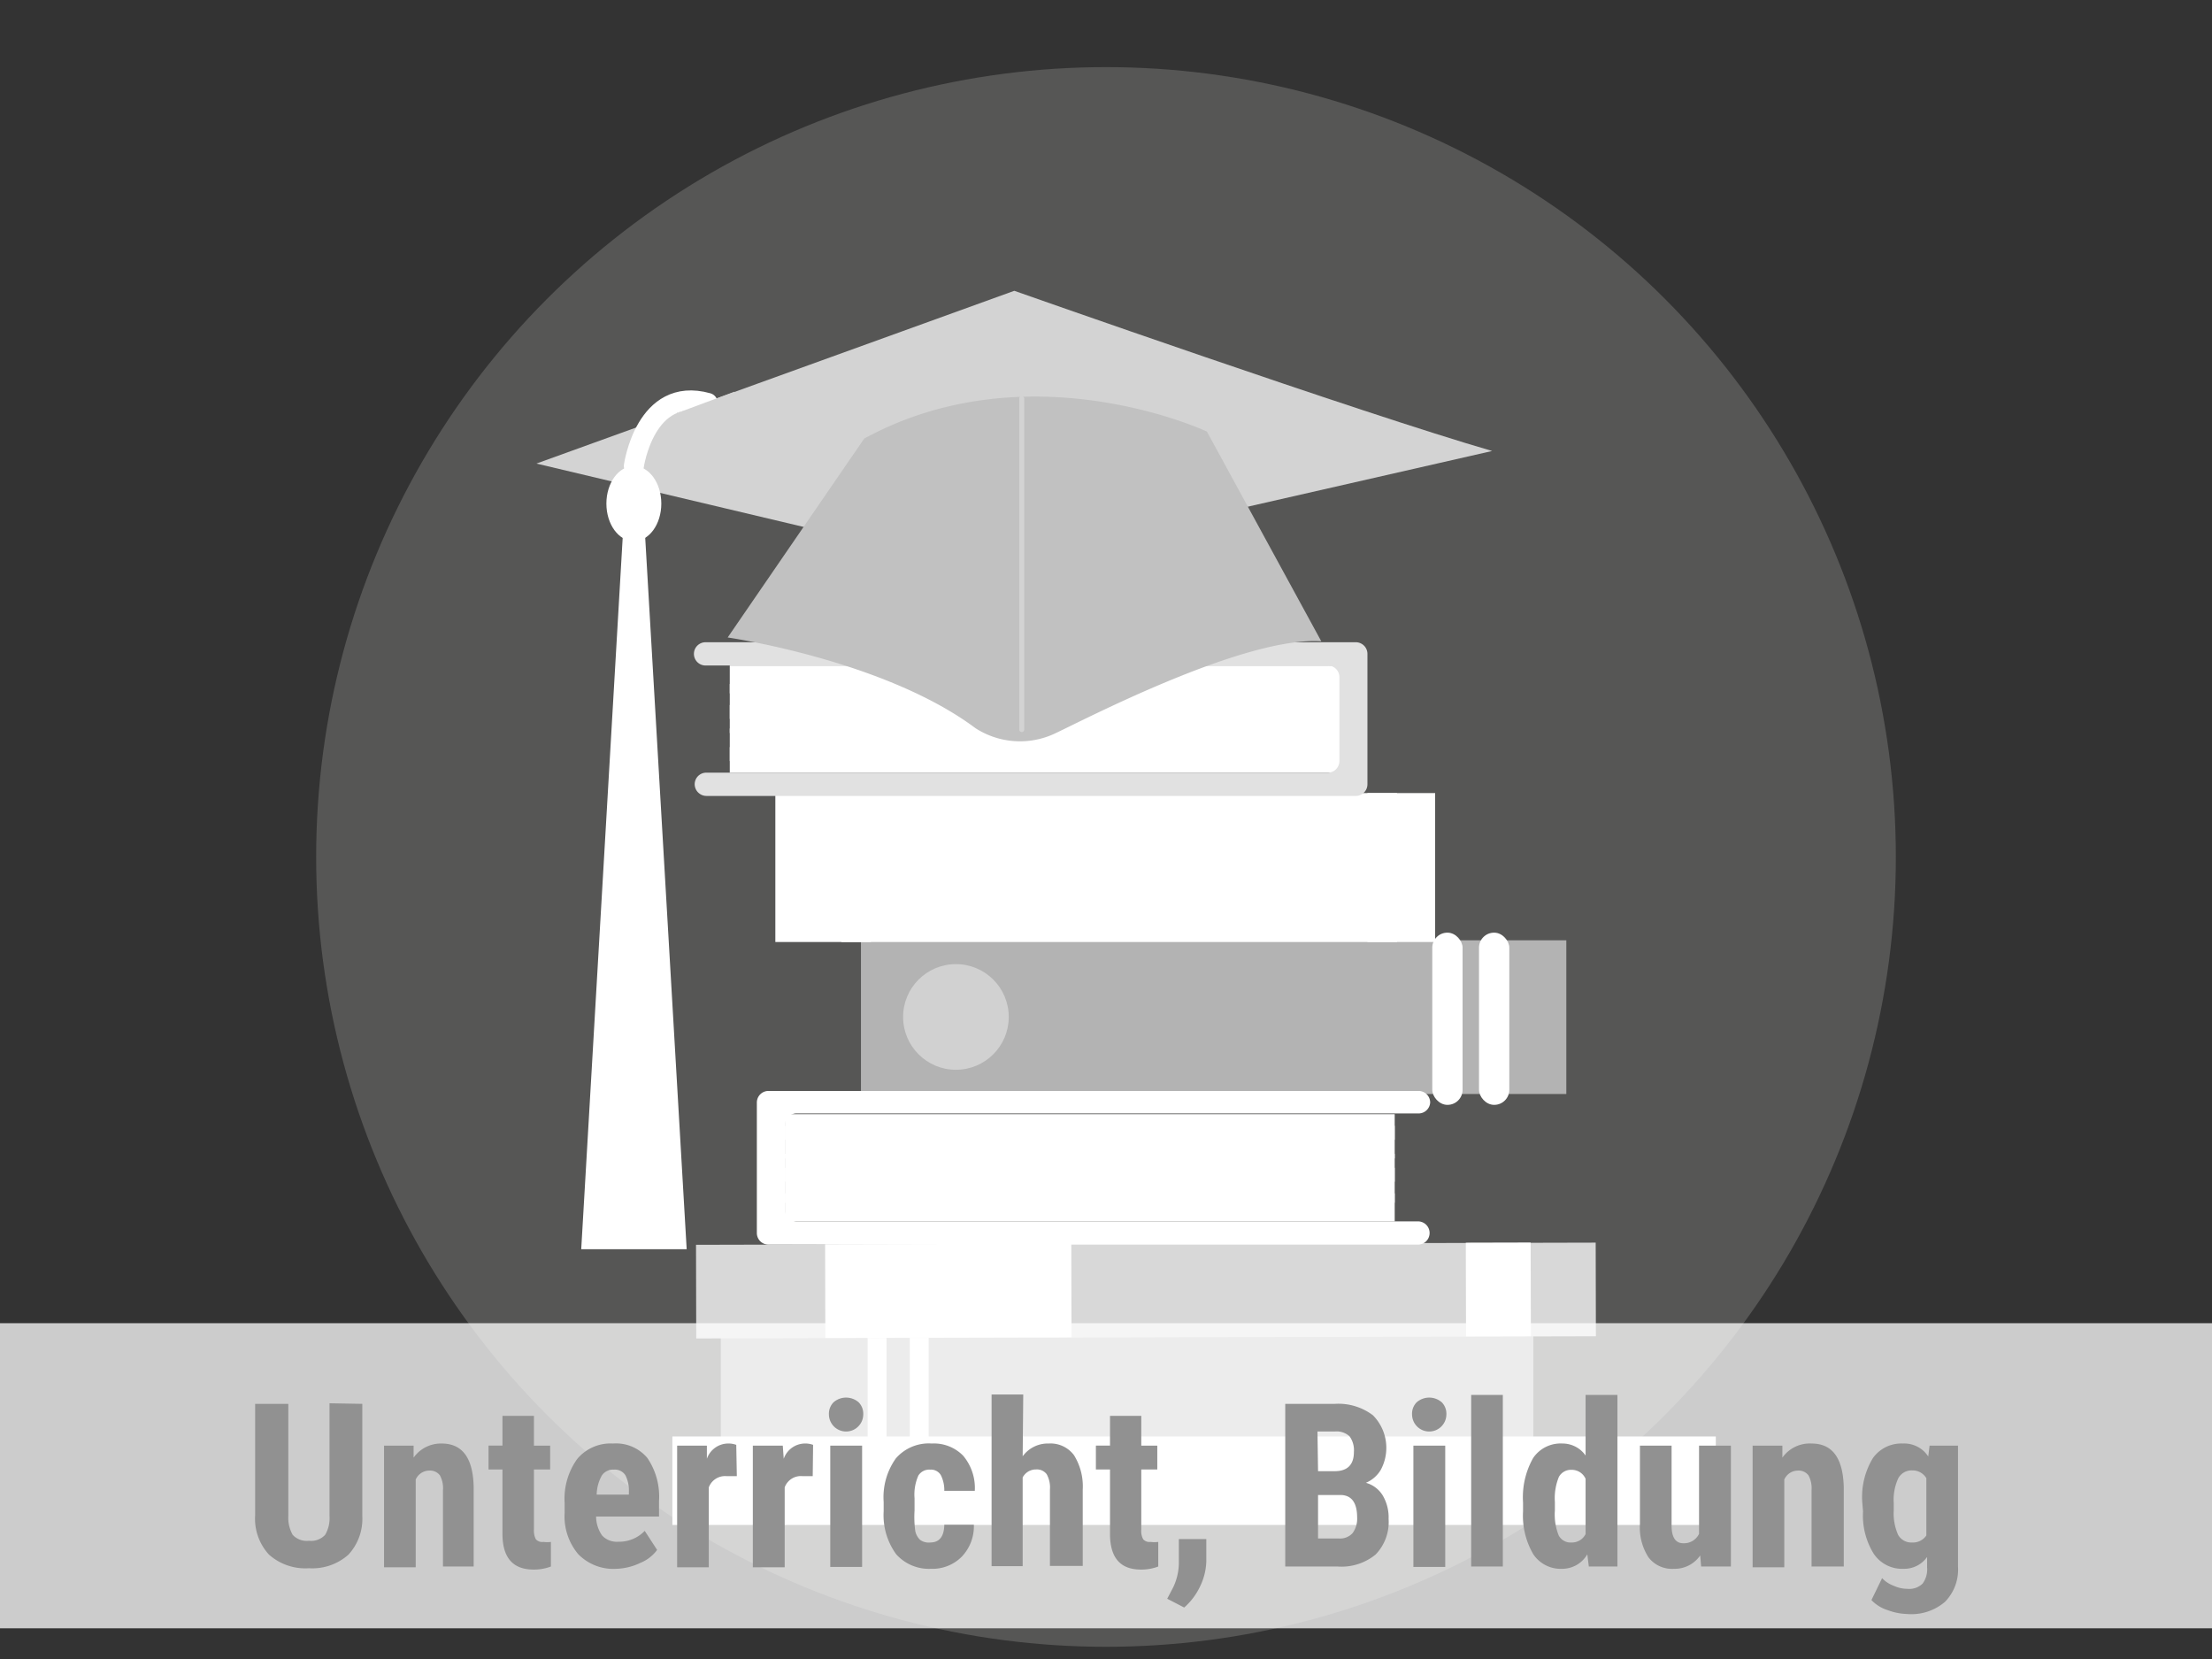 <svg xmlns="http://www.w3.org/2000/svg" viewBox="0 0 116 87"><rect x="0" y="0" width="116" height="87" fill="#333333" stroke="none"/><g data-name="Ebene 1"><circle cx="58" cy="44.94" r="41.42" fill="#aeacaa" opacity=".29"/><path fill="#b3b3b3" d="M37.8 69.62h42.61v5.95H37.8z"/><path fill="#fff" d="M45.5 69.62h.99v5.95h-.99zM47.71 69.62h.99v5.95h-.99z"/><g fill="#fff"><path d="M35.26 75.33h54.72v4.64H35.26z"/><path opacity=".4" d="M84.41 76.25h.93v2.78h-.93zM69.57 76.25h.93v2.78h-.93zM53.81 76.25h.93v2.78h-.93zM38.97 76.25h.93v2.78h-.93z"/><path opacity=".5" d="M74.21 76.25h6.49v2.78h-6.49zM43.61 76.25h6.49v2.78h-6.49z"/></g><path fill="#d8d8d8" d="m36.5 65.28 47.18-.115.011 4.91-47.18.116z"/><path fill="#fff" d="m43.27 65.254 12.91-.031.011 4.91-12.91.031zM76.869 65.172l3.4-.008.012 4.91-3.4.008z"/><path fill="#b3b3b3" d="M45.15 49.31h36.99v8.06H45.15z"/><rect x="75.11" y="48.91" width="1.59" height="9.03" rx=".79" fill="#fff"/><rect x="77.56" y="48.91" width="1.59" height="9.03" rx=".79" fill="#fff"/><circle cx="50.13" cy="53.33" r="2.77" fill="#fff" opacity=".4"/><g fill="#fff"><path d="M41.16 58.43h31.98v5.62H41.16z"/><path d="M41.16 59.04h31.98v.73H41.16zM41.16 60.51h31.98v.24H41.16zM41.16 61.24h31.98v.73H41.16zM41.16 62.58h31.98v.49H41.16z"/><path d="M75 57.82a.61.61 0 0 0-.61-.61H40.3a.61.61 0 0 0-.61.61v6.84a.61.61 0 0 0 .61.61h34.06a.61.61 0 0 0 .61-.61.61.61 0 0 0-.61-.61H41.77a.61.61 0 0 1-.61-.61V59a.61.61 0 0 1 .61-.61h32.59a.61.61 0 0 0 .64-.57Z"/></g><g fill="#fff"><path d="M40.66 41.59h34.6v7.81h-34.6z"/><path d="M44.12 41.59h1.55v7.81h-1.55zM71.71 41.59h1.55v7.81h-1.55z"/></g><path fill="#fff" d="M70.25 40.52H38.27V34.9h31.98z"/><path fill="#fff" d="M70.25 39.91H38.27v-.73h31.98zM70.25 38.44H38.27v-.24h31.98zM70.25 37.7H38.27v-.73h31.98zM70.25 36.36H38.27v-.49h31.98z"/><path d="M36.43 41.13a.62.62 0 0 0 .61.61H71.1a.61.61 0 0 0 .61-.61v-6.84a.61.61 0 0 0-.61-.61H37a.61.61 0 0 0-.61.61.61.61 0 0 0 .61.61h32.63a.61.61 0 0 1 .61.61v4.39a.61.61 0 0 1-.61.62H37a.61.61 0 0 0-.57.61Z" fill="#e1e1e1"/><path d="m28.13 24.31 25.06-9.06s18.24 6.43 25.06 8.4L65 26.67l-22.7 1Z" fill="#d3d3d3"/><path d="m45.32 23-7.16 10.43s8.21 1.18 13 4.76a4.3 4.3 0 0 0 4.13.29c1.39-.64 9.91-5.12 14-4.85l-6-11S54 18.27 45.32 23Z" fill="#c1c1c1"/><ellipse cx="33.24" cy="26.41" rx="1.44" ry="1.97" fill="#fff"/><path fill="#fff" d="M36.01 65.51h-5.53l2.24-38.44h1.05l2.24 38.44z"/><path d="M33.24 24.44s.59-4.23 3.87-3.31" fill="none" stroke="#fff" stroke-linecap="round" stroke-miterlimit="10" stroke-width="1.05"/><path fill="none" stroke="#d3d3d3" stroke-linecap="round" stroke-miterlimit="10" stroke-width=".26" d="M53.58 20.9v17.36"/><path fill="#d3d3d3" d="m35.7 21.59 2.82-1.05-.78 2.23-2.04-1.18z"/><path fill="#fff" opacity=".75" d="M0 69.39h116v16H0z"/><g fill="#919191"><path d="M19 73.62v5.91a2.76 2.76 0 0 1-.73 2 2.84 2.84 0 0 1-2.07.71 2.87 2.87 0 0 1-2.09-.71 2.77 2.77 0 0 1-.73-2.07v-5.84h1.74v5.87a1.82 1.82 0 0 0 .23 1 1 1 0 0 0 .85.31 1 1 0 0 0 .85-.31 1.73 1.73 0 0 0 .23-1v-5.9ZM21.69 75.81v.63a1.76 1.76 0 0 1 1.47-.74c1.09 0 1.65.76 1.68 2.29v4.16h-1.61v-4a1.42 1.42 0 0 0-.16-.78.65.65 0 0 0-.57-.25.78.78 0 0 0-.7.47v4.6h-1.66v-6.38ZM28 74.25v1.56h.85v1.25H28v3.15a1 1 0 0 0 .1.51.45.45 0 0 0 .4.14 1.41 1.41 0 0 0 .39 0v1.29a2.49 2.49 0 0 1-.91.16c-1.07 0-1.62-.61-1.63-1.84v-3.41h-.73v-1.25h.73v-1.56ZM32.33 82.27a2.58 2.58 0 0 1-2-.76 3.07 3.07 0 0 1-.72-2.18v-.51a3.57 3.57 0 0 1 .66-2.31 2.28 2.28 0 0 1 1.88-.81 2.14 2.14 0 0 1 1.8.76 3.6 3.6 0 0 1 .61 2.26v.81h-3.3a1.76 1.76 0 0 0 .32 1 1.06 1.06 0 0 0 .85.32 1.85 1.85 0 0 0 1.38-.57l.65 1a2.06 2.06 0 0 1-.88.68 3.12 3.12 0 0 1-1.25.31Zm-1-3.89h1.65v-.15a1.75 1.75 0 0 0-.18-.86.65.65 0 0 0-.61-.3.7.7 0 0 0-.63.31 2.13 2.13 0 0 0-.27 1ZM38.64 77.41h-.55a.91.91 0 0 0-.92.59v4.19h-1.66v-6.38h1.56v.69a1.19 1.19 0 0 1 1.08-.8 1.2 1.2 0 0 1 .46.07ZM42.62 77.41h-.55a.9.9 0 0 0-.92.59v4.19h-1.67v-6.38h1.57l.05.69a1.19 1.19 0 0 1 1.08-.8 1.2 1.2 0 0 1 .46.07ZM43.47 74.17a.85.85 0 0 1 .24-.63 1 1 0 0 1 1.32 0 .85.85 0 0 1 .24.63.9.9 0 1 1-1.8 0Zm1.74 8h-1.67v-6.36h1.67ZM48.78 80.89c.48 0 .73-.31.74-.93h1.55a2.3 2.3 0 0 1-.63 1.67 2.16 2.16 0 0 1-1.62.64 2.3 2.3 0 0 1-1.82-.76 3.47 3.47 0 0 1-.66-2.25v-.5a3.5 3.5 0 0 1 .64-2.28 2.28 2.28 0 0 1 1.88-.78 2.14 2.14 0 0 1 1.65.64 2.63 2.63 0 0 1 .61 1.84h-1.6a1.75 1.75 0 0 0-.18-.82.6.6 0 0 0-.56-.29.67.67 0 0 0-.62.31 2.46 2.46 0 0 0-.2 1.19v.65A5.41 5.41 0 0 0 48 80.3a.89.89 0 0 0 .25.45.76.76 0 0 0 .53.14ZM53.63 76.37A1.63 1.63 0 0 1 55 75.7a1.53 1.53 0 0 1 1.32.61 3.09 3.09 0 0 1 .46 1.81v4h-1.72v-4a1.44 1.44 0 0 0-.17-.81.64.64 0 0 0-.56-.25.78.78 0 0 0-.7.42v4.65H52v-9h1.66ZM59.85 74.25v1.56h.84v1.25h-.84v3.15a.89.89 0 0 0 .1.51.44.44 0 0 0 .39.14 1.54 1.54 0 0 0 .4 0v1.29a2.45 2.45 0 0 1-.91.16c-1.07 0-1.61-.61-1.62-1.84v-3.41h-.74v-1.25h.74v-1.56ZM62.1 84.3l-.89-.46.22-.42a3 3 0 0 0 .39-1.42v-1.29h1.44v1.18a3.22 3.22 0 0 1-.32 1.29 3.37 3.37 0 0 1-.84 1.12ZM67.4 82.15v-8.53H70a3 3 0 0 1 2 .6 2.43 2.43 0 0 1 .41 2.86 1.66 1.66 0 0 1-.78.68 1.5 1.5 0 0 1 .88.66 2.25 2.25 0 0 1 .31 1.23 2.45 2.45 0 0 1-.68 1.87 2.82 2.82 0 0 1-2 .63Zm1.72-5H70c.67 0 1-.35 1-1a1.23 1.23 0 0 0-.23-.83 1 1 0 0 0-.77-.25h-.91Zm0 1.25v2.28h1.1a.88.88 0 0 0 .71-.28 1.27 1.27 0 0 0 .24-.82c0-.76-.28-1.16-.84-1.18ZM74.05 74.17a.85.85 0 0 1 .24-.63 1 1 0 0 1 1.32 0 .85.85 0 0 1 .24.63.9.9 0 1 1-1.8 0Zm1.74 8h-1.67v-6.36h1.67ZM78.81 82.15h-1.66v-9h1.66ZM79.87 78.79a4.18 4.18 0 0 1 .53-2.33 1.74 1.74 0 0 1 1.54-.76 1.47 1.47 0 0 1 1.21.63v-3.18h1.67v9h-1.5l-.08-.64a1.52 1.52 0 0 1-1.31.76 1.73 1.73 0 0 1-1.52-.76 4 4 0 0 1-.54-2.24Zm1.67.42a2.94 2.94 0 0 0 .2 1.31.7.7 0 0 0 .67.37.8.8 0 0 0 .74-.44v-2.9a.79.79 0 0 0-.73-.47.72.72 0 0 0-.67.37 2.93 2.93 0 0 0-.21 1.32ZM89.16 81.57a1.62 1.62 0 0 1-1.38.7 1.55 1.55 0 0 1-1.33-.6 2.88 2.88 0 0 1-.45-1.75v-4.11h1.66V80c0 .62.21.93.61.93a.88.88 0 0 0 .83-.49v-4.63h1.67v6.34h-1.56ZM93.47 75.81v.63A1.76 1.76 0 0 1 95 75.7c1.09 0 1.65.76 1.69 2.29v4.16H95v-4a1.42 1.42 0 0 0-.16-.78.65.65 0 0 0-.57-.25.78.78 0 0 0-.7.47v4.6h-1.66v-6.38ZM97.66 78.79a3.93 3.93 0 0 1 .56-2.33 1.83 1.83 0 0 1 1.57-.76 1.5 1.5 0 0 1 1.33.68l.07-.57h1.49v6.34A2.42 2.42 0 0 1 102 84a2.71 2.71 0 0 1-2 .64 3.14 3.14 0 0 1-1-.2 2 2 0 0 1-.86-.53l.56-1.15a1.58 1.58 0 0 0 .61.4 1.73 1.73 0 0 0 .71.16 1 1 0 0 0 .8-.27 1.26 1.26 0 0 0 .24-.86v-.54a1.47 1.47 0 0 1-1.23.62 1.79 1.79 0 0 1-1.57-.79 3.79 3.79 0 0 1-.56-2.22Zm1.65.42a2.75 2.75 0 0 0 .23 1.28.79.79 0 0 0 .73.4.84.84 0 0 0 .75-.37v-3a.83.83 0 0 0-.74-.41.79.79 0 0 0-.73.41 2.65 2.65 0 0 0-.24 1.3Z"/></g></g></svg>